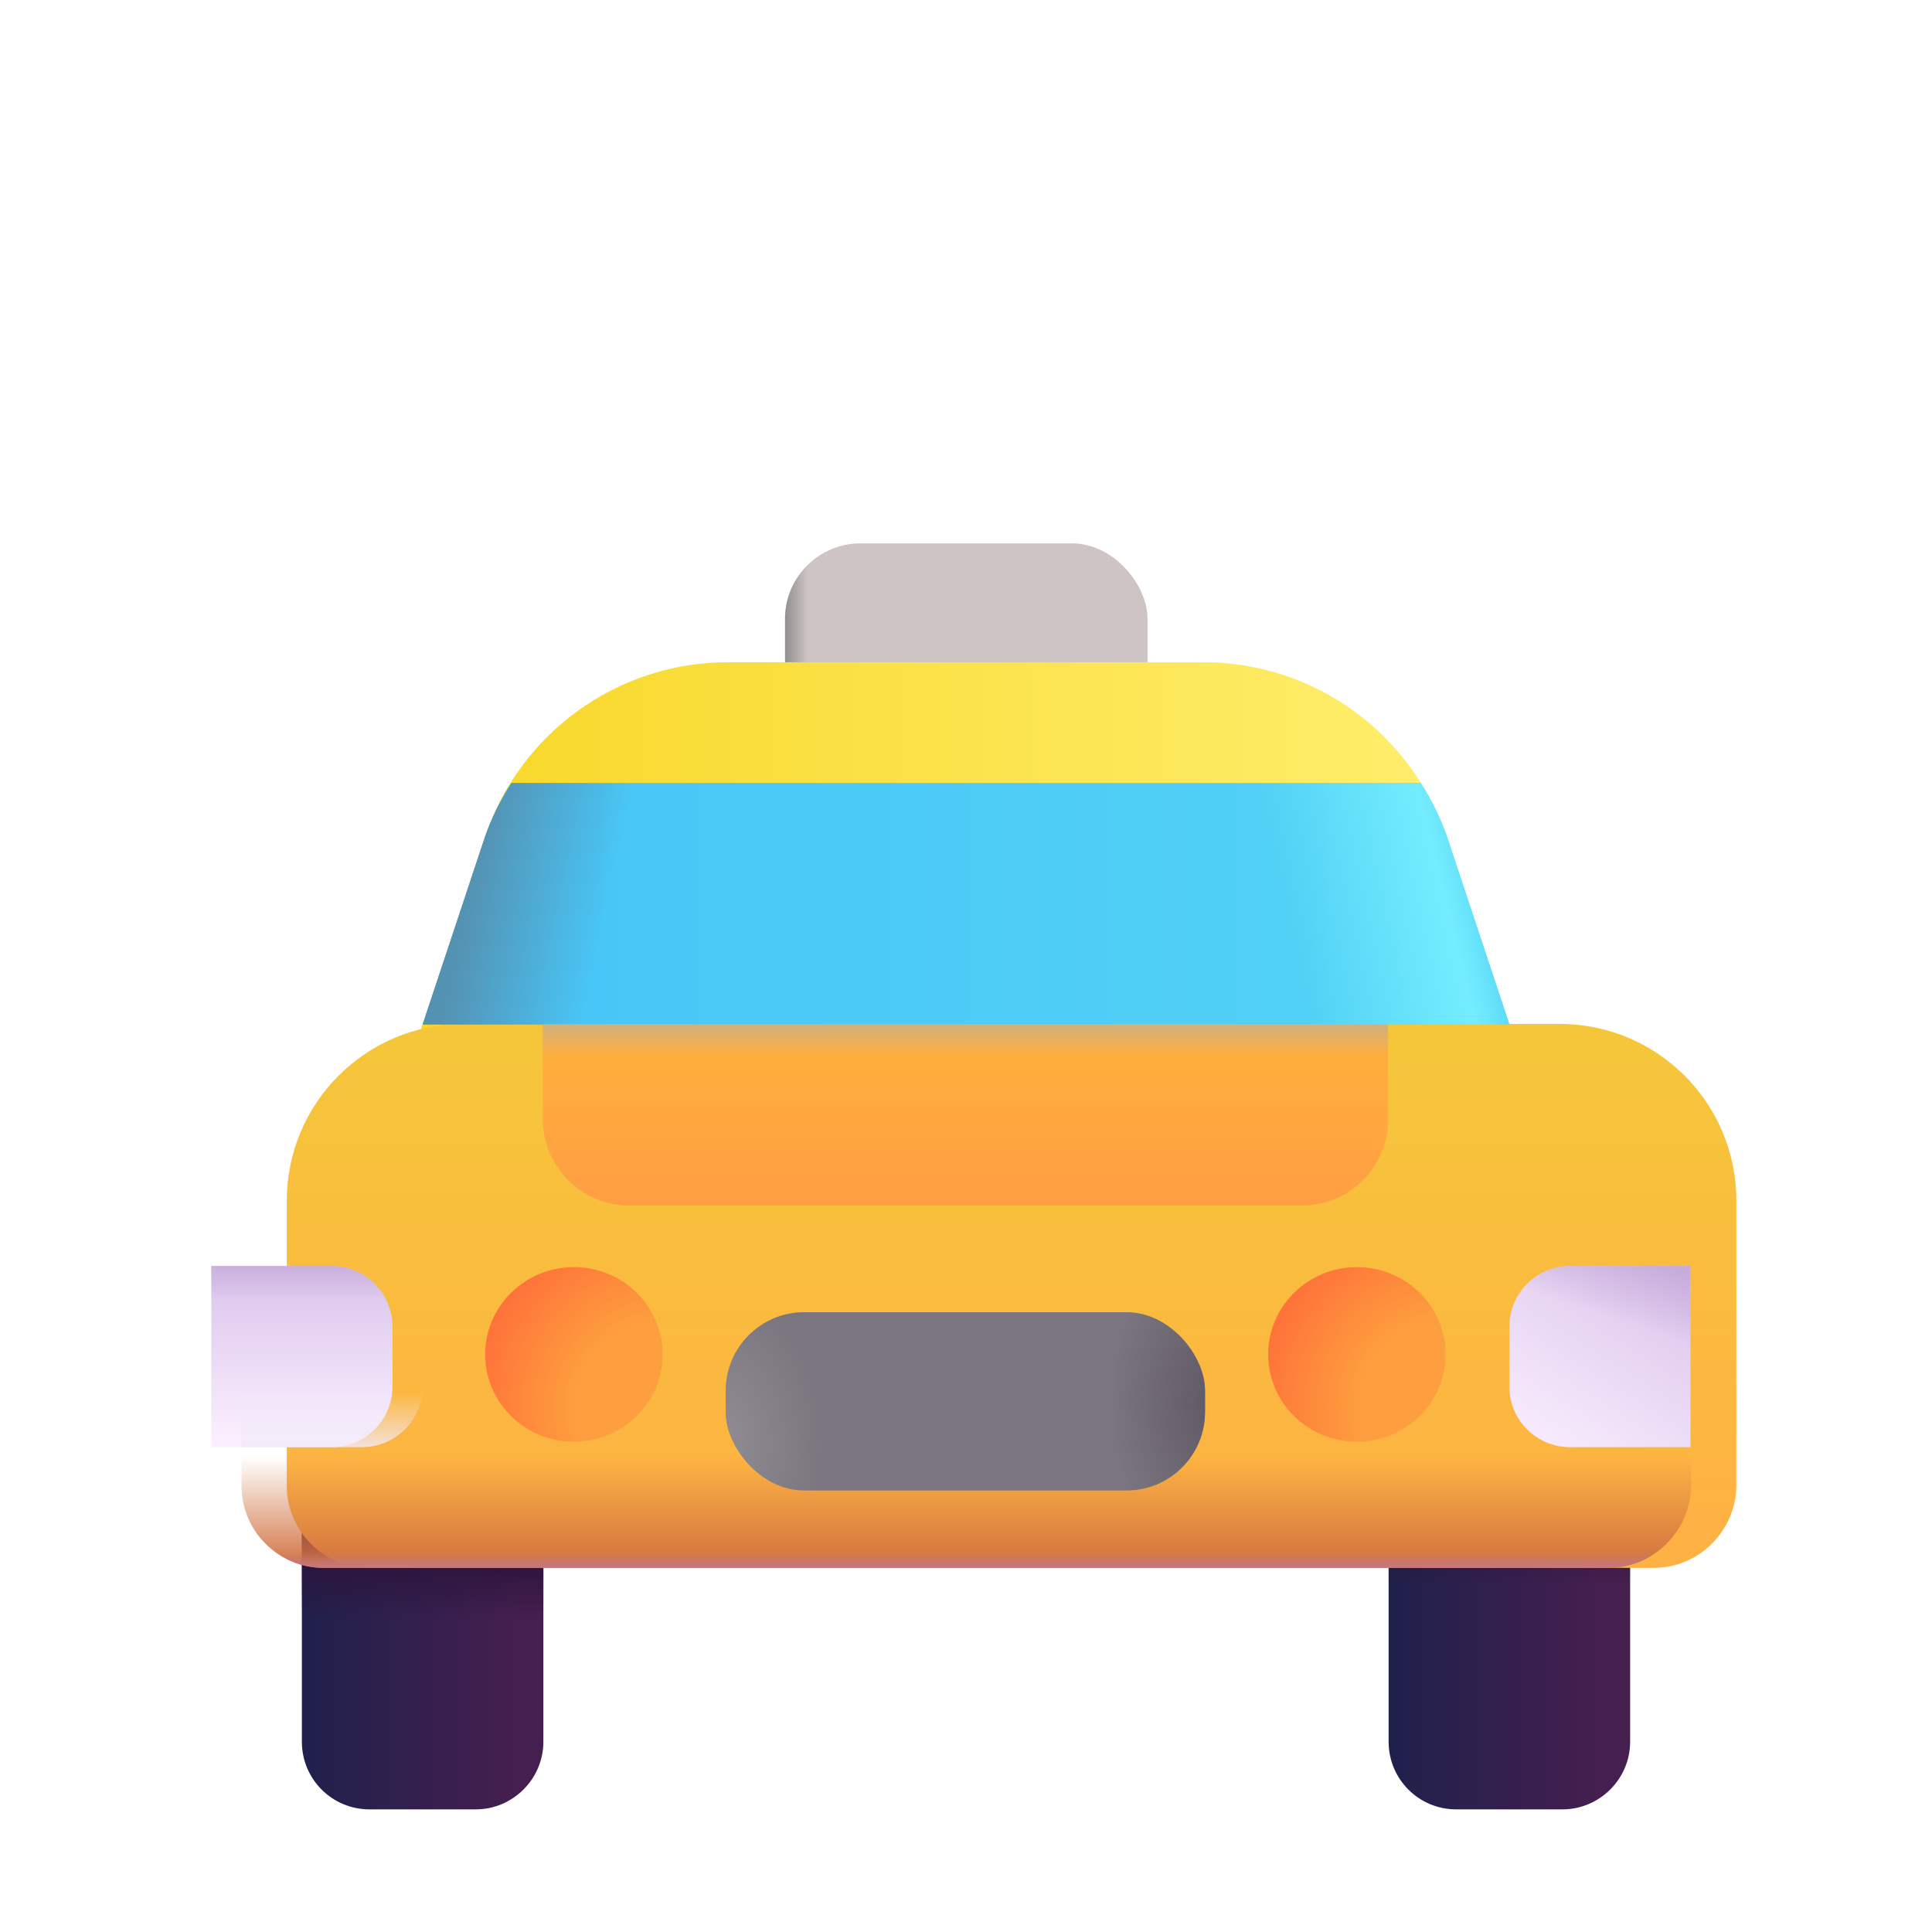 <svg width="32" height="32" viewBox="0 0 32 32" fill="none" xmlns="http://www.w3.org/2000/svg">
<g filter="url(#filter0_ii_18_10484)">
<rect x="13.003" y="9" width="6.004" height="3.648" rx="1.25" fill="#CEC4C4"/>
</g>
<rect x="13.003" y="9" width="6.004" height="3.648" rx="1.25" fill="url(#paint0_linear_18_10484)"/>
<path d="M6 19.969L8.03 13.869C8.61 12.139 10.23 10.969 12.05 10.969H19.94C21.76 10.969 23.38 12.139 23.96 13.869L25.99 19.969H6Z" fill="url(#paint1_linear_18_10484)"/>
<path d="M7.88 29.969H6.12C5.5 29.969 5 29.469 5 28.849V23.656H9V28.849C9 29.469 8.49 29.969 7.88 29.969Z" fill="url(#paint2_linear_18_10484)"/>
<path d="M7.88 29.969H6.12C5.5 29.969 5 29.469 5 28.849V23.656H9V28.849C9 29.469 8.49 29.969 7.88 29.969Z" fill="url(#paint3_linear_18_10484)"/>
<path d="M25.88 29.969H24.12C23.5 29.969 23 29.469 23 28.849V22.531H27V28.849C27 29.469 26.49 29.969 25.88 29.969Z" fill="url(#paint4_linear_18_10484)"/>
<path d="M25.88 29.969H24.12C23.5 29.969 23 29.469 23 28.849V22.531H27V28.849C27 29.469 26.49 29.969 25.88 29.969Z" fill="url(#paint5_linear_18_10484)"/>
<g filter="url(#filter1_ii_18_10484)">
<path d="M26.64 25.969H5.36C4.61 25.969 4 25.359 4 24.609V19.889C4 18.269 5.31 16.959 6.93 16.959H25.08C26.7 16.959 28.01 18.269 28.01 19.889V24.609C28 25.359 27.39 25.969 26.64 25.969Z" fill="url(#paint6_linear_18_10484)"/>
</g>
<path d="M26.64 25.969H5.36C4.61 25.969 4 25.359 4 24.609V19.889C4 18.269 5.31 16.959 6.93 16.959H25.08C26.7 16.959 28.01 18.269 28.01 19.889V24.609C28 25.359 27.39 25.969 26.64 25.969Z" fill="url(#paint7_linear_18_10484)"/>
<path d="M26.64 25.969H5.36C4.61 25.969 4 25.359 4 24.609V19.889C4 18.269 5.31 16.959 6.93 16.959H25.08C26.7 16.959 28.01 18.269 28.01 19.889V24.609C28 25.359 27.39 25.969 26.64 25.969Z" fill="url(#paint8_linear_18_10484)"/>
<path d="M25 22.969C25 23.519 25.45 23.969 26 23.969H28V20.969H26C25.45 20.969 25 21.419 25 21.969V22.969Z" fill="url(#paint9_linear_18_10484)"/>
<path d="M25 22.969C25 23.519 25.45 23.969 26 23.969H28V20.969H26C25.45 20.969 25 21.419 25 21.969V22.969Z" fill="url(#paint10_linear_18_10484)"/>
<g filter="url(#filter2_i_18_10484)">
<path d="M7 21.969C7 21.419 6.55 20.969 6 20.969H4V23.969H6C6.55 23.969 7 23.519 7 22.969V21.969Z" fill="url(#paint11_linear_18_10484)"/>
<path d="M7 21.969C7 21.419 6.55 20.969 6 20.969H4V23.969H6C6.55 23.969 7 23.519 7 22.969V21.969Z" fill="url(#paint12_linear_18_10484)"/>
</g>
<path d="M7 21.969C7 21.419 6.55 20.969 6 20.969H4V23.969H6C6.55 23.969 7 23.519 7 22.969V21.969Z" fill="url(#paint13_linear_18_10484)"/>
<path d="M8.03 13.869L7 16.969H25L23.97 13.869C23.86 13.549 23.71 13.249 23.53 12.969H8.47C8.29 13.249 8.14 13.549 8.03 13.869Z" fill="url(#paint14_linear_18_10484)"/>
<path d="M8.03 13.869L7 16.969H25L23.97 13.869C23.86 13.549 23.71 13.249 23.53 12.969H8.47C8.29 13.249 8.14 13.549 8.03 13.869Z" fill="url(#paint15_linear_18_10484)"/>
<path d="M8.03 13.869L7 16.969H25L23.97 13.869C23.86 13.549 23.71 13.249 23.53 12.969H8.47C8.29 13.249 8.14 13.549 8.03 13.869Z" fill="url(#paint16_linear_18_10484)"/>
<path d="M8.03 13.869L7 16.969H25L23.97 13.869C23.86 13.549 23.71 13.249 23.53 12.969H8.47C8.29 13.249 8.14 13.549 8.03 13.869Z" fill="url(#paint17_linear_18_10484)"/>
<path d="M9.506 23.879C10.317 23.879 10.975 23.232 10.975 22.434C10.975 21.635 10.317 20.988 9.506 20.988C8.694 20.988 8.036 21.635 8.036 22.434C8.036 23.232 8.694 23.879 9.506 23.879Z" fill="url(#paint18_radial_18_10484)"/>
<path d="M22.474 23.879C23.286 23.879 23.944 23.232 23.944 22.434C23.944 21.635 23.286 20.988 22.474 20.988C21.663 20.988 21.005 21.635 21.005 22.434C21.005 23.232 21.663 23.879 22.474 23.879Z" fill="url(#paint19_radial_18_10484)"/>
<path d="M21.56 19.969H10.43C9.64 19.969 8.99 19.329 8.99 18.529V16.969H22.99V18.529C23 19.329 22.35 19.969 21.56 19.969Z" fill="url(#paint20_linear_18_10484)"/>
<path d="M21.56 19.969H10.43C9.64 19.969 8.99 19.329 8.99 18.529V16.969H22.99V18.529C23 19.329 22.35 19.969 21.56 19.969Z" fill="url(#paint21_linear_18_10484)"/>
<g filter="url(#filter3_i_18_10484)">
<rect x="12.021" y="20.984" width="7.938" height="2.953" rx="1.3" fill="#7A757E"/>
<rect x="12.021" y="20.984" width="7.938" height="2.953" rx="1.3" fill="url(#paint22_radial_18_10484)"/>
<rect x="12.021" y="20.984" width="7.938" height="2.953" rx="1.3" fill="url(#paint23_radial_18_10484)"/>
</g>
<defs>
<filter id="filter0_ii_18_10484" x="12.503" y="9" width="7.004" height="3.648" filterUnits="userSpaceOnUse" color-interpolation-filters="sRGB">
<feFlood flood-opacity="0" result="BackgroundImageFix"/>
<feBlend mode="normal" in="SourceGraphic" in2="BackgroundImageFix" result="shape"/>
<feColorMatrix in="SourceAlpha" type="matrix" values="0 0 0 0 0 0 0 0 0 0 0 0 0 0 0 0 0 0 127 0" result="hardAlpha"/>
<feOffset dx="0.5"/>
<feGaussianBlur stdDeviation="0.5"/>
<feComposite in2="hardAlpha" operator="arithmetic" k2="-1" k3="1"/>
<feColorMatrix type="matrix" values="0 0 0 0 0.478 0 0 0 0 0.439 0 0 0 0 0.376 0 0 0 1 0"/>
<feBlend mode="normal" in2="shape" result="effect1_innerShadow_18_10484"/>
<feColorMatrix in="SourceAlpha" type="matrix" values="0 0 0 0 0 0 0 0 0 0 0 0 0 0 0 0 0 0 127 0" result="hardAlpha"/>
<feOffset dx="-0.5"/>
<feGaussianBlur stdDeviation="0.625"/>
<feComposite in2="hardAlpha" operator="arithmetic" k2="-1" k3="1"/>
<feColorMatrix type="matrix" values="0 0 0 0 0.996 0 0 0 0 0.969 0 0 0 0 0.945 0 0 0 1 0"/>
<feBlend mode="normal" in2="effect1_innerShadow_18_10484" result="effect2_innerShadow_18_10484"/>
</filter>
<filter id="filter1_ii_18_10484" x="3.75" y="16.959" width="25.26" height="9.01" filterUnits="userSpaceOnUse" color-interpolation-filters="sRGB">
<feFlood flood-opacity="0" result="BackgroundImageFix"/>
<feBlend mode="normal" in="SourceGraphic" in2="BackgroundImageFix" result="shape"/>
<feColorMatrix in="SourceAlpha" type="matrix" values="0 0 0 0 0 0 0 0 0 0 0 0 0 0 0 0 0 0 127 0" result="hardAlpha"/>
<feOffset dx="1"/>
<feGaussianBlur stdDeviation="0.5"/>
<feComposite in2="hardAlpha" operator="arithmetic" k2="-1" k3="1"/>
<feColorMatrix type="matrix" values="0 0 0 0 0.686 0 0 0 0 0.576 0 0 0 0 0.396 0 0 0 1 0"/>
<feBlend mode="normal" in2="shape" result="effect1_innerShadow_18_10484"/>
<feColorMatrix in="SourceAlpha" type="matrix" values="0 0 0 0 0 0 0 0 0 0 0 0 0 0 0 0 0 0 127 0" result="hardAlpha"/>
<feOffset dx="-0.25"/>
<feGaussianBlur stdDeviation="0.375"/>
<feComposite in2="hardAlpha" operator="arithmetic" k2="-1" k3="1"/>
<feColorMatrix type="matrix" values="0 0 0 0 0.988 0 0 0 0 0.824 0 0 0 0 0.369 0 0 0 1 0"/>
<feBlend mode="normal" in2="effect1_innerShadow_18_10484" result="effect2_innerShadow_18_10484"/>
</filter>
<filter id="filter2_i_18_10484" x="3.7" y="20.969" width="3.3" height="3" filterUnits="userSpaceOnUse" color-interpolation-filters="sRGB">
<feFlood flood-opacity="0" result="BackgroundImageFix"/>
<feBlend mode="normal" in="SourceGraphic" in2="BackgroundImageFix" result="shape"/>
<feColorMatrix in="SourceAlpha" type="matrix" values="0 0 0 0 0 0 0 0 0 0 0 0 0 0 0 0 0 0 127 0" result="hardAlpha"/>
<feOffset dx="-0.5"/>
<feGaussianBlur stdDeviation="0.15"/>
<feComposite in2="hardAlpha" operator="arithmetic" k2="-1" k3="1"/>
<feColorMatrix type="matrix" values="0 0 0 0 0.788 0 0 0 0 0.737 0 0 0 0 0.827 0 0 0 1 0"/>
<feBlend mode="normal" in2="shape" result="effect1_innerShadow_18_10484"/>
</filter>
<filter id="filter3_i_18_10484" x="12.021" y="20.984" width="7.938" height="3.703" filterUnits="userSpaceOnUse" color-interpolation-filters="sRGB">
<feFlood flood-opacity="0" result="BackgroundImageFix"/>
<feBlend mode="normal" in="SourceGraphic" in2="BackgroundImageFix" result="shape"/>
<feColorMatrix in="SourceAlpha" type="matrix" values="0 0 0 0 0 0 0 0 0 0 0 0 0 0 0 0 0 0 127 0" result="hardAlpha"/>
<feOffset dy="0.75"/>
<feGaussianBlur stdDeviation="0.375"/>
<feComposite in2="hardAlpha" operator="arithmetic" k2="-1" k3="1"/>
<feColorMatrix type="matrix" values="0 0 0 0 0.384 0 0 0 0 0.306 0 0 0 0 0.447 0 0 0 1 0"/>
<feBlend mode="normal" in2="shape" result="effect1_innerShadow_18_10484"/>
</filter>
<linearGradient id="paint0_linear_18_10484" x1="12.892" y1="10.824" x2="13.384" y2="10.824" gradientUnits="userSpaceOnUse">
<stop stop-color="#827F7F"/>
<stop offset="1" stop-color="#827F7F" stop-opacity="0"/>
</linearGradient>
<linearGradient id="paint1_linear_18_10484" x1="5.996" y1="15.471" x2="25.996" y2="15.471" gradientUnits="userSpaceOnUse">
<stop stop-color="#F7D522"/>
<stop offset="0.997" stop-color="#FFF175"/>
</linearGradient>
<linearGradient id="paint2_linear_18_10484" x1="4.996" y1="27.971" x2="8.579" y2="27.971" gradientUnits="userSpaceOnUse">
<stop stop-color="#1F204C"/>
<stop offset="1" stop-color="#451F4F"/>
</linearGradient>
<linearGradient id="paint3_linear_18_10484" x1="7" y1="25.81" x2="7" y2="26.812" gradientUnits="userSpaceOnUse">
<stop stop-color="#2B143C"/>
<stop offset="1" stop-color="#2B143C" stop-opacity="0"/>
</linearGradient>
<linearGradient id="paint4_linear_18_10484" x1="22.996" y1="27.615" x2="26.579" y2="27.615" gradientUnits="userSpaceOnUse">
<stop stop-color="#1F204C"/>
<stop offset="1" stop-color="#451F4F"/>
</linearGradient>
<linearGradient id="paint5_linear_18_10484" x1="25" y1="25.069" x2="25" y2="26.25" gradientUnits="userSpaceOnUse">
<stop stop-color="#2B143C"/>
<stop offset="1" stop-color="#2B143C" stop-opacity="0"/>
</linearGradient>
<linearGradient id="paint6_linear_18_10484" x1="15.996" y1="25.119" x2="15.996" y2="17.158" gradientUnits="userSpaceOnUse">
<stop stop-color="#FEB243"/>
<stop offset="1" stop-color="#F5C63A"/>
</linearGradient>
<linearGradient id="paint7_linear_18_10484" x1="16.005" y1="25.969" x2="16.005" y2="24.125" gradientUnits="userSpaceOnUse">
<stop stop-color="#D17141"/>
<stop offset="1" stop-color="#D17141" stop-opacity="0"/>
</linearGradient>
<linearGradient id="paint8_linear_18_10484" x1="16.005" y1="25.969" x2="16.005" y2="25.719" gradientUnits="userSpaceOnUse">
<stop stop-color="#C47882"/>
<stop offset="1" stop-color="#C47882" stop-opacity="0"/>
</linearGradient>
<linearGradient id="paint9_linear_18_10484" x1="28" y1="20.969" x2="25.704" y2="24.594" gradientUnits="userSpaceOnUse">
<stop stop-color="#DAC3EA"/>
<stop offset="1" stop-color="#FBF0FF"/>
</linearGradient>
<linearGradient id="paint10_linear_18_10484" x1="28" y1="20.719" x2="27.517" y2="22.125" gradientUnits="userSpaceOnUse">
<stop stop-color="#C1A4D6"/>
<stop offset="1" stop-color="#C1A4D6" stop-opacity="0"/>
</linearGradient>
<linearGradient id="paint11_linear_18_10484" x1="4.704" y1="20.969" x2="4.704" y2="23.969" gradientUnits="userSpaceOnUse">
<stop stop-color="#DAC3EA"/>
<stop offset="1" stop-color="#FBF0FF"/>
</linearGradient>
<linearGradient id="paint12_linear_18_10484" x1="5.736" y1="20.625" x2="5.736" y2="21.531" gradientUnits="userSpaceOnUse">
<stop stop-color="#C1A4D6"/>
<stop offset="1" stop-color="#C1A4D6" stop-opacity="0"/>
</linearGradient>
<linearGradient id="paint13_linear_18_10484" x1="5.986" y1="24.156" x2="5.986" y2="23.062" gradientUnits="userSpaceOnUse">
<stop stop-color="#F2EAF8"/>
<stop offset="1" stop-color="#F2EAF8" stop-opacity="0"/>
</linearGradient>
<linearGradient id="paint14_linear_18_10484" x1="6.996" y1="14.971" x2="24.996" y2="14.971" gradientUnits="userSpaceOnUse">
<stop stop-color="#46C4F7"/>
<stop offset="1" stop-color="#54D3F5"/>
</linearGradient>
<linearGradient id="paint15_linear_18_10484" x1="7.572" y1="15.646" x2="9.84" y2="16.137" gradientUnits="userSpaceOnUse">
<stop stop-color="#5492B2"/>
<stop offset="1" stop-color="#5492B2" stop-opacity="0"/>
</linearGradient>
<linearGradient id="paint16_linear_18_10484" x1="24.434" y1="15.835" x2="21.599" y2="16.477" gradientUnits="userSpaceOnUse">
<stop stop-color="#76EFFF"/>
<stop offset="1" stop-color="#76EFFF" stop-opacity="0"/>
</linearGradient>
<linearGradient id="paint17_linear_18_10484" x1="24.829" y1="15.484" x2="24.11" y2="15.656" gradientUnits="userSpaceOnUse">
<stop stop-color="#56D4F6"/>
<stop offset="1" stop-color="#56D4F6" stop-opacity="0"/>
</linearGradient>
<radialGradient id="paint18_radial_18_10484" cx="0" cy="0" r="1" gradientUnits="userSpaceOnUse" gradientTransform="translate(10.975 23.307) rotate(-154.291) scale(3.262 3.229)">
<stop offset="0.436" stop-color="#FD9F3E"/>
<stop offset="1" stop-color="#FF6F39"/>
</radialGradient>
<radialGradient id="paint19_radial_18_10484" cx="0" cy="0" r="1" gradientUnits="userSpaceOnUse" gradientTransform="translate(23.944 23.307) rotate(-154.291) scale(3.262 3.229)">
<stop offset="0.436" stop-color="#FD9F3E"/>
<stop offset="1" stop-color="#FF6F39"/>
</radialGradient>
<linearGradient id="paint20_linear_18_10484" x1="15.99" y1="17.317" x2="15.99" y2="19.969" gradientUnits="userSpaceOnUse">
<stop stop-color="#FFAF3C"/>
<stop offset="1" stop-color="#FF9E43"/>
</linearGradient>
<linearGradient id="paint21_linear_18_10484" x1="15.99" y1="16.969" x2="15.99" y2="17.5" gradientUnits="userSpaceOnUse">
<stop stop-color="#D0B07E"/>
<stop offset="1" stop-color="#D0B07E" stop-opacity="0"/>
</linearGradient>
<radialGradient id="paint22_radial_18_10484" cx="0" cy="0" r="1" gradientUnits="userSpaceOnUse" gradientTransform="translate(11.829 23.188) scale(1.844 2.63)">
<stop stop-color="#928E95"/>
<stop offset="1" stop-color="#928E95" stop-opacity="0"/>
</radialGradient>
<radialGradient id="paint23_radial_18_10484" cx="0" cy="0" r="1" gradientUnits="userSpaceOnUse" gradientTransform="translate(20.329 22.461) rotate(-180) scale(1.938 2.838)">
<stop stop-color="#5D5563"/>
<stop offset="1" stop-color="#5D5563" stop-opacity="0"/>
</radialGradient>
</defs>
</svg>
